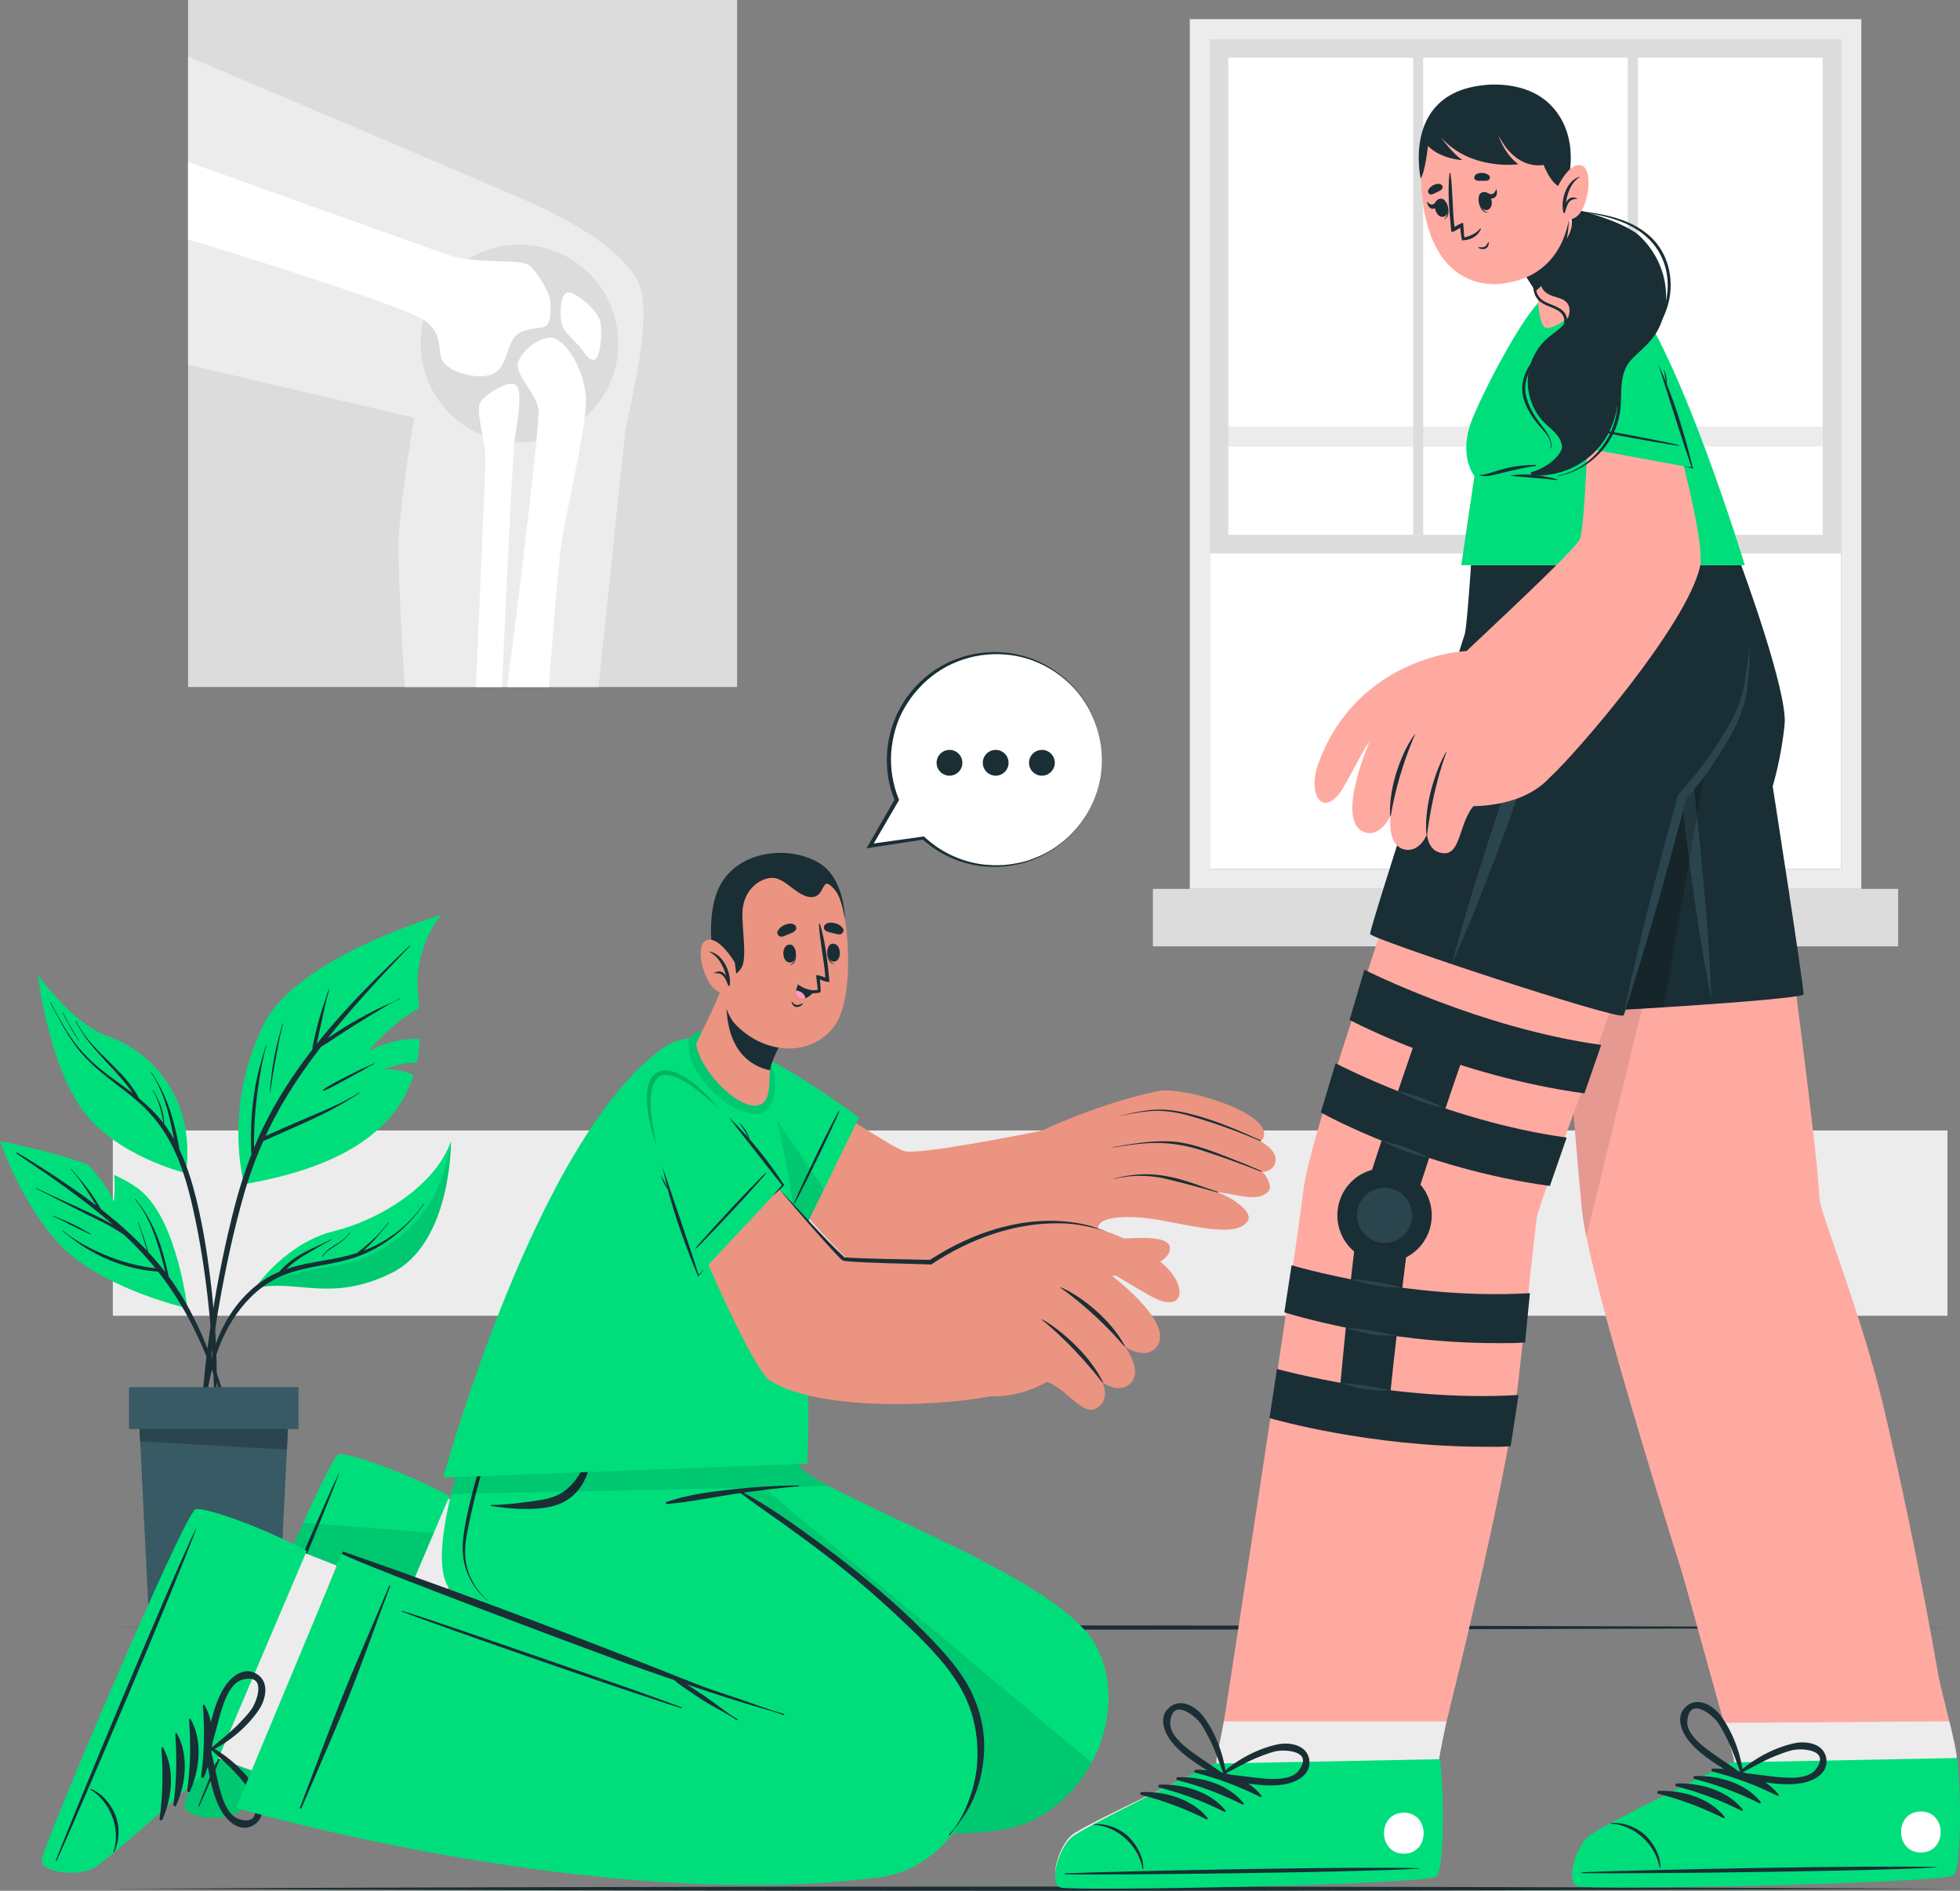 <?xml version="1.0" encoding="UTF-8"?> <svg xmlns="http://www.w3.org/2000/svg" id="Layer_2" data-name="Layer 2" viewBox="0 0 586.85 566.13"><rect x="0" y="0" width="586.85" height="566.13" fill="#808080" stroke="none"/><defs><style> .cls-1, .cls-2 { opacity: .1; } .cls-1, .cls-3 { fill: #1a2e35; } .cls-4 { fill: #00de7c; } .cls-5 { fill: #ff9abd; } .cls-6 { fill: #fff; } .cls-7 { fill: #eb9481; } .cls-8 { fill: #ececec; } .cls-9 { fill: #ffaaa1; } .cls-10 { fill: #ad6359; } .cls-11 { fill: #dcdcdc; } .cls-12 { fill: #375a64; } .cls-13 { fill: #2b454e; } .cls-14 { opacity: .2; } </style></defs><g id="Layer_1-2" data-name="Layer 1"><g><g><g><g><path class="cls-8" d="M356.24,5.74V266.15h201.06V5.74h-201.06Zm195.07,254.42h-189.07V11.73h189.07v248.42Z"></path><rect class="cls-6" x="362.24" y="11.73" width="189.07" height="248.42"></rect><rect class="cls-8" x="362.23" y="127.71" width="189.07" height="5.99" transform="translate(913.53 261.41) rotate(180)"></rect></g><rect class="cls-11" x="345.2" y="266.15" width="223.14" height="17.2" transform="translate(913.53 549.5) rotate(180)"></rect><g><path class="cls-11" d="M362.23,11.73h189.07V165.68h-189.07V11.73Zm183.52,5.55h-177.97V160.13h177.97V17.28Z"></path><rect class="cls-11" x="487.41" y="11.73" width="3" height="148.4"></rect><rect class="cls-11" x="423.12" y="11.73" width="3" height="148.4"></rect></g></g><rect class="cls-8" x="33.78" y="338.47" width="549.31" height="55.49"></rect><g><rect class="cls-11" x="56.31" width="164.39" height="205.7"></rect><g><path class="cls-8" d="M56.31,109.2V16.94s102.63,43.44,106.78,45.64c4.15,2.2,26.6,12.69,29.04,25.14,2.44,12.45-4.64,38.56-4.88,41s-8.05,76.98-8.05,76.98h-57.99s-2.52-37.66-1.71-46.95c1.33-15.39,4.53-33.68,4.53-33.68l-67.72-15.86Z"></path><circle class="cls-11" cx="155.53" cy="102.85" r="29.59"></circle><g><path class="cls-6" d="M56.31,48.47s71.39,25.66,78.71,28.1c7.32,2.44,20.34,.94,23.11,2.71,2.77,1.77,6.43,8.6,6.59,10.55,.16,1.95,.57,6.75-1.38,7.81-1.95,1.06-6.83,.24-9.36,3.42-2.52,3.17-2.2,8.95-6.43,10.9-4.23,1.95-12.45-.41-14.73-3.42-2.28-3.01,.49-7.81-5.45-12.45-5.94-4.64-71.06-24.44-71.06-24.44v-23.19Z"></path><path class="cls-6" d="M142.47,205.7s2.76-62.01,2.87-67.94c.11-5.93-3.22-14.88-1.44-17.43,1.78-2.54,9.01-7.14,10.85-4.72,1.84,2.42-.11,12.34-.69,16.22-.57,3.87-3.79,73.87-3.79,73.87h-7.81Z"></path><path class="cls-6" d="M151.87,205.7s8.66-67.21,9.4-81.98c.25-5-6.42-10.62-6.26-14.4s7.6-9.88,11.51-7.81c3.91,2.07,8.42,9.64,8.91,17.45,.49,7.81-6.1,35.15-7.32,43.57-1.22,8.42-3.78,43.17-3.78,43.17h-12.45Z"></path><path class="cls-6" d="M168.38,97.57c.73,2.14,4.31,4.96,5.86,7.08,1.55,2.12,2.28,3.34,3.82,3.01,1.55-.33,2.36-7.32,1.71-11.15-.65-3.82-8.14-9.68-10.09-8.87-1.95,.81-2.28,7.08-1.3,9.93Z"></path></g></g></g></g><path class="cls-3" d="M33.78,487.31c175.96-.84,373.35-.85,549.31,0-175.96,.85-373.35,.84-549.31,0h0Z"></path><path class="cls-3" d="M33.78,565.5c175.96-.84,373.35-.85,549.31,0-175.96,.85-373.35,.84-549.31,0h0Z"></path><g><g><g><path class="cls-4" d="M56.12,391.71s-23.36-5.3-36.16-17.09C7.15,362.82,0,341.69,0,341.69c0,0,13.75,2.52,26.2,6.88,2.09,2.24,6.07,6.84,7.93,11.21,0,0,.39-4.61,.06-8.01,3.33,1.54,6.23,3.23,8.32,5.05,10.62,9.29,13.61,34.9,13.61,34.9Z"></path><g><path class="cls-3" d="M14.59,351.96c-3.18-2.2-6.43-4.33-9.6-6.55-.19-.13-.01-.43,.19-.31,6.02,3.6,11.95,7.44,17.69,11.46,2,1.4,3.97,2.86,5.91,4.35-.14-.23-.27-.46-.41-.69-.7-1.17-1.44-2.32-2.18-3.47-1.49-2.31-3.11-4.59-4.96-6.62-.07-.08,.05-.19,.11-.11,1.82,2.1,3.63,4.17,5.29,6.4,.79,1.06,1.52,2.15,2.22,3.27,.36,.58,.71,1.17,1.05,1.76,.11,.2,.24,.4,.35,.6,3.02,2.37,5.96,4.84,8.77,7.46,1.73,1.61,3.4,3.29,5.02,5.01-.9-2.83-1.69-5.69-2.74-8.47-.04-.09,.12-.14,.15-.04,1.02,2.92,2.13,5.85,2.92,8.85,1.79,1.93,3.5,3.94,5.11,6.02-.03-.13-.05-.26-.08-.38-.26-1.1-.54-2.2-.84-3.29-.57-2.11-1.19-4.21-1.9-6.28-1.46-4.25-3.36-8.4-6.28-11.85-.07-.08,.05-.19,.12-.11,4.56,5.4,7.24,11.88,8.95,18.68,.25,1,.49,1.99,.71,2.99,.12,.53,.26,1.07,.35,1.61,.71,.95,1.4,1.92,2.06,2.91,4.06,6.04,7.22,12.63,9.88,19.38,3,7.6,5.34,15.46,7.49,23.34,.04,.15-.19,.21-.24,.06-4.57-13.67-9.23-27.53-17.06-39.75-1.65-2.58-3.44-5.06-5.33-7.46-3.84-.22-7.72-1.05-11.36-2.26-4.02-1.34-7.82-3.2-11.38-5.5-2.06-1.33-3.93-2.88-5.83-4.41-.09-.07,.01-.2,.1-.12,3.16,2.67,6.96,4.76,10.71,6.48,3.77,1.72,7.73,3.07,11.78,3.95,1.73,.38,3.47,.65,5.22,.89-2.16-2.66-4.46-5.21-6.89-7.63-.79-.79-1.6-1.54-2.41-2.3-2.68-1.96-5.66-3.51-8.64-4.95-3.83-1.85-7.59-3.81-11.38-5.74-2.14-1.09-4.26-2.2-6.42-3.25-.09-.04,0-.18,.08-.14,3.84,1.85,7.74,3.59,11.61,5.36,3.65,1.67,7.34,3.35,10.84,5.31,.15,.09,.29,.18,.44,.26-3.16-2.76-6.44-5.38-9.79-7.91-3.1-2.34-6.24-4.63-9.43-6.84Z"></path><path class="cls-3" d="M15.91,364c1.9,.83,3.83,1.57,5.71,2.45,1.93,.9,3.77,1.96,5.6,3.05,.08,.05,0,.16-.08,.12-1.86-.89-3.75-1.72-5.59-2.65-1.89-.95-3.76-1.97-5.69-2.82-.09-.04-.05-.19,.05-.15Z"></path></g></g><g><path class="cls-4" d="M132,273.99s-6.56,7.51-6.98,19.4c-.08,2.09,.25,5.01,.5,8.45-8.71,4.65-15.24,13.03-15.24,13.03,4.95-2.97,11.74-4.17,15.4-3.69-.12,2.26-.39,4.6-.89,6.98-1.62-.09-4.74,.12-9.91,1.96,0,0,5.07-.13,8.93,1.78-4.16,13.25-16.54,26.86-50.72,32.64,0,0-6.59-23.2,6.05-48.1,10.24-20.14,52.86-32.44,52.86-32.44Z"></path><g><path class="cls-3" d="M61.26,411.22c.59-5.66,1.34-11.3,2.21-16.93,1.75-11.25,4.02-22.44,6.89-33.46,1.36-5.2,2.98-10.29,4.93-15.25-.13-.9-.11-1.84-.13-2.74-.02-1.09-.03-2.19-.02-3.28,.02-2.19,.13-4.37,.31-6.56,.37-4.31,1.02-8.62,2.1-12.81,.62-2.43,1.35-4.83,2.07-7.24,.03-.1,.18-.05,.15,.05-1.21,4.17-1.9,8.5-2.52,12.79-.61,4.25-.99,8.54-1.15,12.83-.04,1.17-.06,2.35-.07,3.53,0,.5,.02,1,.04,1.51,1.68-4.07,3.58-8.05,5.76-11.92,3.45-6.12,7.4-11.94,11.7-17.5-.04-.63,.15-1.3,.28-1.91,.16-.76,.33-1.53,.5-2.29,.35-1.56,.74-3.11,1.17-4.66,.85-3.1,1.97-6.09,2.94-9.15,.03-.1,.18-.05,.15,.05-.9,3.03-1.5,6.16-2.2,9.24-.34,1.52-.68,3.05-1.01,4.58-.17,.76-.33,1.53-.49,2.29-.01,.05-.02,.11-.03,.17,1.38-1.74,2.79-3.46,4.23-5.15,6.53-7.65,13.68-14.71,20.88-21.72,.89-.86,1.79-1.7,2.69-2.55,.07-.07,.18,.04,.11,.12-6.88,7.18-13.66,14.44-20.08,22.05-1.53,1.81-3.03,3.64-4.5,5.49,.78-.53,1.56-1.04,2.33-1.54,1.99-1.3,4-2.57,6.08-3.73,2.07-1.16,4.16-2.3,6.3-3.35,2.19-1.09,4.53-1.97,6.65-3.2,.09-.05,.17,.1,.08,.14-2.18,.89-4.22,2.26-6.24,3.45-2.08,1.23-4.16,2.48-6.2,3.77-2.01,1.27-4.03,2.53-6.02,3.83-1.66,1.08-3.3,2.26-5.02,3.26-3.94,5.11-7.65,10.4-10.95,15.94-2.08,3.49-3.96,7.07-5.66,10.73,.41-.18,.82-.35,1.23-.53,1.04-.46,2.09-.93,3.13-1.39,2.01-.89,4.03-1.76,6.05-2.64,3.83-1.67,7.73-3.2,11.49-5.03,2.11-1.03,4.18-2.11,6.14-3.41,.09-.06,.16,.08,.08,.14-7.01,4.83-14.86,8.23-22.62,11.67l-3.36,1.49c-.92,.41-1.85,.87-2.8,1.22-2.29,5.12-4.22,10.4-5.78,15.84-3.11,10.86-5.48,21.95-7.44,33.06-1.96,11.16-3.28,22.4-4.31,33.69-.13,1.41-.25,2.82-.41,4.22-.06,.56-.9,.56-.89-.02,.06-5.73,.65-11.47,1.25-17.16Z"></path><path class="cls-3" d="M82.06,316.83c.63-3.48,1.55-6.87,2.49-10.27,.03-.1,.18-.05,.15,.05-.86,3.34-1.48,6.74-2.11,10.13-.64,3.45-1.21,6.92-1.69,10.4,0,.06-.1,.06-.1,0,.23-3.46,.64-6.89,1.26-10.31Z"></path><path class="cls-3" d="M96.79,326.25c2.32-1.64,4.92-2.88,7.43-4.18,1.25-.64,2.51-1.26,3.77-1.87,1.3-.63,2.65-1.16,3.94-1.8,.09-.05,.17,.09,.08,.14-1.25,.63-2.44,1.39-3.66,2.06-1.27,.69-2.52,1.39-3.8,2.07-2.5,1.34-4.96,2.83-7.58,3.92-.23,.09-.39-.19-.18-.33Z"></path></g></g><g><path class="cls-1" d="M55.69,351.25s-21.62-5.16-31.54-19.66c-9.48-13.85-12.54-37.45-12.78-39.53,.39,1.9,4.85,22.54,19.57,32.15,11.27,7.36,22.15,13.42,24.76,27.05Z"></path><path class="cls-3" d="M35.74,313.9c3.8,3.66,6.66,7.97,7.97,13.13,.01,.04-.05,.07-.07,.02-1.62-4.8-4.3-9.53-8.01-13.03-.07-.07,.03-.19,.11-.12Z"></path><g><path class="cls-4" d="M55.69,351.25s-21.62-5.16-31.54-19.66c-9.48-13.85-12.54-37.45-12.78-39.53-.02-.1-.02-.15-.02-.15,0,0,10.36,14.74,21.26,18.49,10.9,3.76,26.21,16.76,23.09,40.85Z"></path><path class="cls-3" d="M15.17,300.04c2,3.93,4.11,7.83,6.68,11.43,2.51,3.5,5.53,6.48,8.89,9.15,2.94,2.33,6.04,4.45,9.01,6.73-.02-.03-.04-.07-.07-.11-.56-.83-1.15-1.63-1.77-2.42-1.24-1.58-2.59-3.07-3.95-4.55-2.69-2.91-5.43-5.77-7.84-8.93-1.33-1.75-2.5-3.61-3.47-5.58-.04-.09,.11-.14,.15-.05,3.51,7.31,10.51,11.98,15.5,18.15,.71,.88,1.38,1.78,2,2.73,.43,.67,.96,1.41,1.24,2.2,2.72,2.23,5.23,4.66,7.37,7.45-.18-1.42-.49-2.83-.87-4.2-.54-1.94-1.24-3.76-2.29-5.47-.05-.09,.08-.18,.13-.09,1.01,1.71,1.93,3.54,2.52,5.44,.48,1.54,.7,3.08,.79,4.67,0,0,0,0,.01,.01,1.08,1.45,2.04,2.97,2.92,4.54-.09-.46-.18-.92-.27-1.38-.43-2.15-.9-4.3-1.46-6.43-1.13-4.31-2.66-8.48-5.2-12.18-.06-.08,.07-.17,.13-.09,2.5,3.65,4.4,7.71,5.76,11.91,.69,2.12,1.24,4.28,1.73,6.45,.24,1.06,.45,2.13,.65,3.2,.11,.55,.23,1.12,.31,1.69,2.21,4.67,3.76,9.68,4.99,14.65,2.2,8.96,3.58,18.17,4.61,27.33,1.08,9.62,1.65,19.34,1.49,29.02-.02,1.22-.09,2.43-.16,3.64-.02,.31-.49,.36-.5,.03-.21-4.8-.34-9.6-.62-14.39-.28-4.8-.7-9.58-1.21-14.36-1.01-9.38-2.46-18.74-4.5-27.95-1.75-7.9-4.03-15.86-8.34-22.78-2.16-3.47-4.75-6.54-7.8-9.27-3.03-2.72-6.34-5.1-9.54-7.62-3.18-2.51-6.23-5.23-8.75-8.41-2.72-3.43-4.86-7.28-6.87-11.16-.51-.98-1.03-1.95-1.55-2.93-.05-.09,.09-.18,.13-.09Z"></path><path class="cls-3" d="M18.91,303.21c1.39,2.93,3.05,5.71,4.82,8.42,.04,.06-.06,.13-.1,.07-1.88-2.66-3.45-5.51-4.87-8.44-.04-.09,.11-.14,.15-.05Z"></path></g></g><g><path class="cls-4" d="M135.02,341.69s.34,30.72-18.02,39.59c-18.37,8.88-28.21,1.48-40.69,4.45,0,0,.01,0,.02-.02,.48-.73,9.39-13.54,23.56-17.06,14.57-3.63,30.72-14.16,35.14-26.96Z"></path><path class="cls-2" d="M135.02,341.69s.34,30.72-18.02,39.59c-18.37,8.88-28.21,1.48-40.69,4.45,0,0,.01,0,.02-.02,.52-.25,9.63-4.81,20.88-6.16,11.58-1.39,33.71-8.94,37.82-37.86Z"></path><g><path class="cls-3" d="M75.09,386.27c2.19-1.97,4.64-3.67,7.31-4.95,.39-.19,.8-.34,1.2-.51,.19-.25,.4-.48,.62-.71,.55-.57,1.12-1.12,1.73-1.64,1.15-.99,2.38-1.89,3.69-2.67,3.04-1.79,6.38-3.04,9.49-4.7,.09-.05,.17,.09,.08,.14-1.54,.8-3.03,1.68-4.52,2.55-1.46,.85-2.94,1.66-4.36,2.57-1.27,.82-2.5,1.73-3.63,2.72-.32,.28-.63,.59-.94,.9,2.03-.69,4.11-1.22,6.21-1.65,3.36-.68,6.76-1.16,10.12-1.88,1.65-.35,3.28-.79,4.87-1.32,1.52-1.23,3.05-2.45,4.49-3.78,1.74-1.61,3.34-3.35,4.75-5.26,.06-.08,.2,0,.14,.08-2.27,2.93-4.7,5.87-7.53,8.31,.79-.3,1.58-.62,2.35-.97,6.24-2.84,11.79-7.34,15.65-13.02,.06-.08,.19,0,.14,.08-3.36,4.87-7.63,9.03-12.66,12.15-2.52,1.56-5.18,2.84-8,3.79-3.24,1.08-6.59,1.72-9.94,2.35-3.28,.61-6.57,1.24-9.73,2.32-2.93,1-5.69,2.44-8.16,4.29-4.73,3.54-8.38,8.39-11.01,13.65-3.48,6.97-5.14,14.77-6.06,22.46-.04,.33-.55,.33-.52-.01,.86-12.91,4.31-26.35,14.27-35.31Z"></path><path class="cls-3" d="M96.4,376.26c.92-1.47,2.29-2.57,3.78-3.42,1.73-1,3.29-2.08,4.49-3.72,.06-.08,.2,0,.14,.08-1.11,1.43-2.44,2.59-3.97,3.55-1.6,1.01-3.22,1.99-4.32,3.57-.05,.07-.16,0-.11-.07Z"></path></g></g></g><g><g><polygon class="cls-12" points="86.66 418.81 85.82 435.7 83.26 487.31 44.73 487.31 42.17 435.7 41.33 418.81 86.66 418.81"></polygon><polygon class="cls-13" points="86.66 418.81 85.9 434.05 41.96 431.55 41.33 418.81 86.66 418.81"></polygon></g><rect class="cls-12" x="38.63" y="415.33" width="50.73" height="12.54"></rect></g></g><g><g><g><path class="cls-9" d="M472.96,564.61c3.64,1.13,106.91-1.45,110.78-4.04,1.49-.96,1.99-16.03,2.07-34.26,0-.19,0-.38,0-.57,.03-3.76-14.19-57.5-14.19-57.5l-68.54,.51,16.08,57.91,.05,1.13s-39.09,18.67-43.04,21.97c-3.92,3.29-6.85,13.75-3.21,14.86Z"></path><path class="cls-8" d="M585.81,525.73v.58c-.08,18.22-.58,33.3-2.07,34.26-3.87,2.59-107.13,5.17-110.77,4.05-3.65-1.11-.71-11.57,3.21-14.86,3.95-3.31,43.04-21.98,43.04-21.98l-.05-1.12-3-10.8,67.49-.47c1.3,5.45,2.15,9.41,2.15,10.34Z"></path><g><path class="cls-4" d="M472.36,564.8c3.69,1.16,108.66-.77,112.62-3.37,1.51-.98,2.78-17.19,1.02-35.06l-67.67,1.32s-38.55,18.7-42.59,22.02c-4.01,3.32-7.06,13.93-3.37,15.09Z"></path><g><g><path class="cls-3" d="M473.79,560.57c17.59-.75,88.6-2.14,106.04-1.55,.14,0,.14,.1,0,.11-17.42,1.13-88.44,1.94-106.04,1.73-.37,0-.38-.27,0-.29Z"></path><path class="cls-3" d="M482.42,545.81c4.17-.25,8.28,1.66,10.61,4.1,2.23,2.35,4.16,5.67,4.1,9.32,0,.1-.19,.11-.21,0-1.13-6.87-7.51-12.8-14.49-13.21-.14,0-.15-.21,0-.22Z"></path><path class="cls-3" d="M512.84,529.55c7.04-.23,15.25,2.11,19.73,7.79,.17,.22-.14,.46-.35,.36-6.43-3.17-12.52-5.5-19.49-7.28-.49-.13-.4-.85,.11-.87Z"></path><path class="cls-3" d="M507.44,531.77c7.04-.23,15.25,2.11,19.73,7.79,.17,.22-.14,.46-.35,.36-6.43-3.17-12.52-5.5-19.49-7.28-.49-.13-.4-.85,.11-.87Z"></path><path class="cls-3" d="M502.04,533.99c7.04-.23,15.25,2.11,19.73,7.79,.17,.22-.14,.46-.35,.36-6.43-3.17-12.52-5.5-19.49-7.28-.49-.13-.4-.85,.11-.87Z"></path><path class="cls-3" d="M496.64,536.21c7.04-.23,15.25,2.11,19.73,7.79,.17,.22-.14,.46-.35,.36-6.43-3.17-12.52-5.5-19.49-7.28-.49-.13-.4-.85,.11-.87Z"></path><path class="cls-6" d="M575.04,542.39c7.9-.12,8.11,12.16,.19,12.28-7.9,.12-8.11-12.16-.19-12.28Z"></path></g><path class="cls-3" d="M505.63,521.21c3.89,4.83,9.74,7.81,14.82,11.19,.53,.35,1.11-.08,1.26-.59,.12,0,.23-.06,.22-.21-.5-6.06-3.08-12.99-6.73-17.89-2.25-3.03-6.8-5.84-10.31-2.81-3.32,2.86-1.52,7.49,.75,10.31Zm-.43-5.83c.56-7.68,7.58-1.92,9.15,.38,1.01,1.48,1.86,3.1,2.66,4.7,1.67,3.35,2.84,6.88,4.16,10.36-2.39-1.81-4.92-3.4-7.38-5.12-2.93-2.05-8.91-6.09-8.6-10.33Z"></path><path class="cls-3" d="M546.85,526.65c-.64-4.59-5.9-5.49-9.6-4.7-5.98,1.27-12.49,4.76-16.88,8.97-.11,.1-.06,.22,.03,.3-.23,.47-.08,1.19,.55,1.27,6.04,.82,12.4,2.45,18.51,1.4,3.57-.62,7.98-2.9,7.38-7.24Zm-16.48,5.22c-2.98-.33-5.93-.81-8.92-1.03,3.3-1.74,6.5-3.62,9.97-5.02,1.66-.67,3.37-1.33,5.1-1.77,2.7-.68,11.78-.36,7.12,5.76-2.57,3.38-9.72,2.46-13.28,2.06Z"></path></g></g></g><g><path class="cls-9" d="M516.01,509.51l65.6-.69s-6.91-42.32-17.69-87.78c-6.43-27.13-19.01-58.37-19.14-62.04-.55-14.59-8.91-74.79-14.79-123.53,0,0,3.13-14.15,2.97-18.86-.34-10.15-8.82-41.4-12.68-47.4h-79.5s11.54,64.25,22.83,70.47c0,0,8.07,103.11,10,122.23,2.7,26.67,42.4,147.59,42.4,147.59Z"></path><path class="cls-2" d="M522.63,174.33l-47.65,196.05c-.69-3.42-1.15-6.28-1.37-8.46-1.93-19.12-10-122.22-10-122.22-11.29-6.23-22.83-70.48-22.83-70.48h79.5c.66,1.04,1.47,2.83,2.35,5.12Z"></path></g><g><path class="cls-3" d="M440.78,169.21s5.67,49.74,20.72,70.29c0,0,3.22,62.57,3.91,63.48,.68,.91,74.36-3.63,74.59-5.24,.23-1.61-9.23-62.32-9.23-62.32,0,0,2.66-8.74,3.57-18.63,.91-9.88-13.01-47.58-13.01-47.58h-80.55Z"></path><g><path class="cls-13" d="M497.31,169.21c4.58,13.76,8.98,27.42,11.95,41.66,.48,8.03-1.27,19.66-1.99,25.71,2.27,20.6,4.42,42.04,5.13,62.71-1.05-5.15-1.92-10.33-2.8-15.5-2.47-14.93-4.63-31.62-6.42-46.74,.77-7.25,1.84-14.52,2.43-21.78,.56-4.13-.74-8.23-1.43-12.27-2.06-9.88-5.07-23.97-6.87-33.79h0Z"></path><path class="cls-14" d="M520.72,171.61s-15.37,88.49-22.59,130c-16.83,1.06-32.42,1.78-32.72,1.37-.69-.92-3.92-63.48-3.92-63.48-15.05-20.57-20.72-70.3-20.72-70.3h79.69l.25,2.4Z"></path></g></g></g><g><g><path class="cls-9" d="M517.24,169.27c3.5,19.06,.84,38.95-1.19,43.43-4.98,11.01-14.63,24.79-14.63,24.79-11.97,52.5-39.7,118.73-41.31,127.19-.22,1.12-2.29,20.97-5.55,49.35-3.5,30.41-21.45,101.37-21.45,101.37h-66.64s20.54-132.38,23.76-158.99c2.59-21.37,42.14-128.98,49.92-165.91,.47-2.22,.29-21.22,.29-21.22h76.8Z"></path><g><path class="cls-3" d="M440.44,169.27h79.84s6.06,29.59,1.05,42.29c-5.02,12.7-17.39,26.23-17.7,27.07-.3,.84-16.05,63.83-17.56,65.4-1.51,1.57-75.53-22.86-75.84-24.38-.3-1.52,27.73-87.48,28.37-89.92,.64-2.43,1.84-20.46,1.84-20.46Z"></path><path class="cls-13" d="M486.07,304.03c4.63-22.21,10.36-44.18,16.37-66.05,5.69-6.26,10.89-13.17,15.04-20.57,2.08-3.66,3.88-7.37,4.59-11.58,.83-4.14,1.34-8.37,1.86-12.6-.03,4.26-.28,8.51-.78,12.77-.97,8.58-5.96,16.26-10.6,23.35-2.47,3.52-5.05,6.93-7.94,10.18l.31-.55c-5.73,21.84-11.75,43.61-18.84,65.05h0Z"></path><path class="cls-13" d="M468.65,170.57c.28,7.34,.88,14.71,.38,22.05-.73,3.01-1.64,5.99-2.52,8.94-9.09,29.49-19.47,59.02-31.84,87.3,2.59-10.03,5.56-19.93,8.67-29.77,6.88-21.89,14.89-44.28,22.9-65.76l.56-1.62c.08-.58,.14-1.22,.2-1.86,.55-6.39,1.02-12.91,1.67-19.29h0Z"></path></g><g><path class="cls-3" d="M408.53,290.36c.34,.18,34.76,17.53,70.9,22.5l-5.03,14.52c-38.73-5.32-68.84-21.25-70.33-22.01l4.46-15.01"></path><path class="cls-3" d="M464.06,355.1c-38.73-5.32-67.11-21.26-68.6-22.02l4.44-14.72c.34,.18,33.05,17.29,69.19,22.25l-5.04,14.49Z"></path><path class="cls-3" d="M448.09,402.15c-34.59,0-62.09-8.81-63.54-9.21l2.17-14.12s35.02,10.6,71.36,8.36l-1.45,14.78c-3.97,.25-4.63,.19-8.54,.19Z"></path><path class="cls-3" d="M444.57,433.18c-34.59,0-63.02-8.18-64.47-8.58l2.25-14.72c.53,.15,35.97,10.03,72.31,7.79l-2.35,15.36c-3.97,.25-3.81,.15-7.73,.15Z"></path><g><path class="cls-3" d="M415.39,426.31l-15.03-1.35c5.77-64.1,7.55-65.53,7.79-66.39,.46-1.62,10.71-33.56,17.6-52.45l14.18,5.17c-6.83,18.73-15.68,46.87-17.17,51.14-.64,5.08-5.35,41.39-7.37,63.88Z"></path><g><circle class="cls-3" cx="414.56" cy="363.89" r="14.14" transform="translate(-135.89 399.72) rotate(-45)"></circle><path class="cls-13" d="M422.81,363.89c0,4.56-3.69,8.25-8.25,8.25s-8.25-3.69-8.25-8.25,3.69-8.25,8.25-8.25,8.25,3.69,8.25,8.25Z"></path></g></g><g><path class="cls-13" d="M413.65,341.52c5,1.07,9.72,2.78,14.24,5.18-4.96-1.05-9.76-2.8-14.24-5.18h0Z"></path><path class="cls-13" d="M418.47,326.66c4.85,1.03,9.44,2.7,13.81,5.06-4.83-1.01-9.47-2.72-13.81-5.06h0Z"></path><path class="cls-13" d="M404.48,383.03c5.24,.23,10.33,1.16,15.39,2.53-5.25,.04-10.41-.91-15.39-2.53h0Z"></path><path class="cls-13" d="M402.95,397.51c5.17,.4,10.17,1.19,15.21,2.41-5.17,.2-10.35-.63-15.21-2.41h0Z"></path><path class="cls-13" d="M401.36,414.03c5.1,.39,10.01,1.17,15.01,2.24-5.09,.34-10.22-.47-15.01-2.24h0Z"></path></g></g></g><g><path class="cls-9" d="M317.58,564.23c3.62,1.17,106.92-.17,110.82-2.72,1.5-.94,2.18-16.01,2.48-34.23,0-.19,0-.38,0-.57,.07-3.75,14.8-65.99,14.8-65.99l-68.55-.07-12.91,66.18,.04,1.13s-39.31,18.2-43.3,21.45c-3.96,3.24-7.01,13.66-3.39,14.82Z"></path><path class="cls-8" d="M433.1,515.39s-2.2,10.41-2.22,11.32v.58c-.3,18.22-.99,33.28-2.48,34.23-3.9,2.55-107.19,3.9-110.82,2.72-3.62-1.15-.56-11.57,3.39-14.82,3.99-3.25,43.31-21.46,43.31-21.46l-.04-1.12,2.23-11.44h66.64Z"></path><path class="cls-4" d="M348.62,535.03c.27-.08,.41-.16,.43-.24,0,0-.16,.08-.43,.24Z"></path><g><path class="cls-4" d="M317.55,565.15c3.69,1.16,108.66-.77,112.62-3.37,1.51-.98,2.78-17.19,1.02-35.06l-67.67,1.32s-38.55,18.7-42.59,22.02c-4.01,3.32-7.06,13.93-3.37,15.09Z"></path><g><g><path class="cls-3" d="M318.98,560.92c17.59-.75,88.6-2.14,106.04-1.55,.14,0,.14,.1,0,.11-17.42,1.13-88.44,1.94-106.04,1.73-.37,0-.38-.27,0-.29Z"></path><path class="cls-3" d="M327.61,546.16c4.17-.25,8.28,1.66,10.61,4.1,2.23,2.35,4.16,5.67,4.1,9.32,0,.1-.2,.11-.21,0-1.13-6.87-7.51-12.8-14.49-13.21-.14,0-.15-.21,0-.22Z"></path><path class="cls-3" d="M358.03,529.91c7.04-.23,15.25,2.11,19.73,7.79,.17,.22-.14,.46-.35,.36-6.43-3.17-12.52-5.5-19.49-7.28-.49-.13-.4-.85,.11-.87Z"></path><path class="cls-3" d="M352.63,532.13c7.04-.23,15.25,2.11,19.73,7.79,.17,.22-.14,.46-.35,.36-6.43-3.17-12.52-5.5-19.49-7.28-.49-.13-.4-.85,.11-.87Z"></path><path class="cls-3" d="M347.23,534.34c7.04-.23,15.25,2.11,19.73,7.79,.17,.22-.14,.46-.35,.36-6.43-3.17-12.52-5.5-19.49-7.28-.49-.13-.4-.85,.11-.87Z"></path><path class="cls-3" d="M341.83,536.56c7.04-.23,15.25,2.11,19.73,7.79,.17,.22-.14,.46-.35,.36-6.43-3.17-12.52-5.5-19.49-7.28-.49-.13-.4-.85,.11-.87Z"></path><path class="cls-6" d="M420.23,542.74c7.9-.12,8.11,12.16,.19,12.28-7.9,.12-8.11-12.16-.19-12.28Z"></path></g><path class="cls-3" d="M350.82,521.56c3.89,4.83,9.74,7.81,14.82,11.19,.53,.35,1.11-.08,1.26-.59,.12,0,.23-.06,.22-.21-.5-6.06-3.08-12.99-6.73-17.89-2.25-3.03-6.8-5.84-10.31-2.81-3.32,2.86-1.52,7.49,.75,10.31Zm-.43-5.83c.56-7.68,7.58-1.92,9.15,.38,1.01,1.48,1.86,3.1,2.66,4.7,1.67,3.35,2.84,6.88,4.16,10.36-2.39-1.81-4.92-3.4-7.38-5.12-2.93-2.05-8.91-6.09-8.6-10.33Z"></path><path class="cls-3" d="M392.04,527.01c-.64-4.59-5.9-5.49-9.6-4.7-5.98,1.27-12.49,4.76-16.88,8.97-.11,.1-.06,.22,.03,.3-.23,.47-.08,1.19,.55,1.27,6.04,.82,12.4,2.45,18.51,1.4,3.57-.62,7.98-2.9,7.38-7.24Zm-16.48,5.22c-2.98-.33-5.93-.81-8.92-1.03,3.3-1.74,6.5-3.62,9.97-5.02,1.66-.67,3.37-1.33,5.1-1.77,2.7-.68,11.78-.36,7.12,5.76-2.57,3.38-9.72,2.46-13.28,2.06Z"></path></g></g></g></g></g><g><g><path class="cls-4" d="M522.42,169.21h-84.89l3.93-26.69s-5.03-6.07-.64-17.05c3.15-7.86,12.03-25.12,18.29-33.08,15.18-19.3,26.25-8.31,30.16-3.06,14.93,20.06,33.15,79.87,33.15,79.87Z"></path><g><path class="cls-3" d="M459.82,139.18c-2.8,.07-5.64,.27-8.45,.92-1.4,.32-2.78,.74-4.17,1.19-.69,.23-1.38,.42-2.08,.61-.71,.19-1.47,.36-2.19,.31-.06,0-.08,.13-.02,.14,.69,.11,1.34,.22,2.04,.2,.67-.02,1.34-.14,2.01-.28,1.42-.31,2.83-.71,4.25-1.04,2.86-.67,5.72-1.33,8.59-1.71,.13-.02,.14-.33,0-.33Z"></path><path class="cls-3" d="M466.2,143.5c-2.22-.61-4.51-1.07-6.79-1.31-1.15-.12-2.3-.15-3.46-.13-.55,0-1.11,.03-1.66,.06-.61,.03-1.23,.19-1.84,.21-.06,0-.08,.14-.02,.14,.57,0,1.14,.14,1.71,.19,.57,.05,1.15,.09,1.72,.14,1.15,.1,2.29,.22,3.44,.3,2.3,.17,4.58,.37,6.87,.65,.12,.02,.15-.24,.03-.27Z"></path></g></g><g><path class="cls-9" d="M492.69,101.09c4.25,10.73,18.39,59.42,16.31,68.58-3.95,17.41-36.24,54.92-44.56,62.74-3.63,3.41-31.89-30.71-28.28-34.62,2.44-2.64,35.39-32.8,36.92-36.47,1.53-3.68,2.9-41.08,2.8-56.05-.13-18.22,8.82-24.37,16.82-4.18Z"></path><g><path class="cls-9" d="M455.72,194.17s-8.81,.23-17.08,.79c-9.96,.67-34.15,7.09-43.83,33.41-3.71,10.09,1.75,17.09,7.46,7.3,4.02-6.9,6.22-12.03,8.16-13.91,0,0,1.76,12.1,8.06,15.33,2.82,1.44,10.6,5.2,17.08,7.26,0,0,.83-1.29,1.65-3.07,0,0,18.32,1.85,27.41-9.2l-8.91-37.91Z"></path><g><path class="cls-9" d="M429.14,196.68c-3.87,3.52-11.94,11.12-16.38,19.63-4.93,9.46-11.89,29-4.87,32.57,5.15,2.62,8.46-4.61,8.46-4.61,0,0-1.17,8.69,3.99,10.03,4.71,1.23,6.93-4.52,6.93-4.52,0,0,.19,5.39,4.96,5.7,5.73,.37,4.38-10.99,10.51-15.62,1.38-1.04-13.6-43.19-13.6-43.19Z"></path><path class="cls-3" d="M423.62,219.86c-3.1,3.91-7.85,14.59-7.4,24.23,.01,.22,.18,.33,.21,.13,1.76-10.72,5.46-20.33,7.27-24.31,.02-.05-.05-.09-.09-.05Z"></path><path class="cls-3" d="M433.02,225.12c-2.32,3.65-6.73,14.87-5.94,24.63,.02,.22,.2,.32,.22,.11,1.38-11.28,4.24-20.62,5.81-24.7,.02-.06-.06-.09-.09-.04Z"></path></g></g><g><path class="cls-4" d="M471.83,133.66l34.87,6.4s-10.95-37.24-17.44-47.23c-7.3-11.25-12.07-5.05-14.82,7.39-2.76,12.44-2.61,33.43-2.61,33.43Z"></path><path class="cls-3" d="M473.79,127.9c1.24,.04,12.12,1.95,14.48,2.42,2.36,.47,12.01,2.28,14.4,2.96,.11,.03,.09,.18-.03,.17-2.47-.22-12.21-2.02-14.62-2.44-2.41-.42-13.14-2.55-14.28-2.95-.1-.03-.04-.16,.04-.16Z"></path><g><path class="cls-3" d="M476.09,134.44c-1.51-.14-3.02-.34-4.52-.54v-.24c-.47-8.33-.16-16.7,1.22-24.93-.02,3.6-.21,8.82-.29,12.47,0,0-.38,12.45-.38,12.45l-.23-.27c1.4,.33,2.81,.67,4.2,1.06h0Z"></path><path class="cls-3" d="M472.12,118.19c-1.06-1.94-1.28-4.34-.74-6.48-.06,2.2,.13,4.36,.74,6.48h0Z"></path></g><g><path class="cls-3" d="M504.14,139.59c.87,.09,1.73,.2,2.59,.32l-.18,.2c-3.11-8.95-7.13-21.94-10.06-31.08,4.6,9.9,7.74,20.42,10.36,31,0,0,.06,.25,.06,.25-.93-.22-1.85-.44-2.77-.68h0Z"></path><path class="cls-3" d="M498.2,110.52c.68,1.68,.99,3.53,.84,5.34-.32-1.79-.61-3.54-.84-5.34h0Z"></path></g></g></g><g><g><path class="cls-9" d="M478,83.2c.21,1.69-8.29,14.73-14.87,15.02-2.46,.11-2.8-10.14-2.8-10.14l-.55-.86-7.76-12,11.72-15.53,1.74-2.13s1.91,3.42,4.24,7.71c.11,.2,.22,.4,.33,.61,.14,.24,.27,.46,.39,.69,.36,.64,.72,1.29,1.06,1.94,.27,.5,.53,.98,.79,1.51,.27,.53,.53,1.05,.8,1.57,2.59,5.26,4.81,10.89,4.91,11.6Z"></path><path class="cls-3" d="M469.71,65.27c.1,11.79-6.65,19.11-9.94,21.95l-7.76-12,11.72-15.53,1.74-2.13s1.91,3.42,4.24,7.71Z"></path></g><g><g><path class="cls-3" d="M469.62,62.28c.45,.6,.79,1.28,.98,2.01,.85,3.32-.81,6.59-2.78,9.13-2.13,2.71-5.03,5.13-6.17,8.47-.45,1.31-.6,2.76-.06,4.05,.61,1.46,1.98,2.24,3.41,2.73,1.5,.52,3.4,.81,4.36,2.23,.8,1.17,.68,2.75,.21,4.02-1.23,3.31-4.96,4.87-7.28,7.31-2.48,2.61-4.11,5.94-4.67,9.5-.53,3.32,0,6.77,1.37,9.83,.67,1.49,1.56,2.92,2.62,4.15,1.2,1.38,2.68,2.48,3.94,3.81,1.17,1.24,2.24,2.86,2.09,4.63-.11,1.37-3.12,5.46-9.09,7.22-.43,.13-.17,.89,.31,.92,.92,.07,1.84,.08,2.75,.04,7.63-.35,14.79-4.4,18.94-10.83,2.22-3.44,3.5-7.37,3.85-11.43,.19-2.25,.19-4.55,.75-6.75,.51-1.96,1.55-3.66,2.88-5.16,2.55-2.86,5.75-5.07,7.79-8.37,1.82-2.95,2.79-6.36,2.99-9.81,.4-7.22-2.55-14.19-7.73-19.18-5.11-4.91-21.71-8.85-21.47-8.52Z"></path><path class="cls-3" d="M469.75,62.47c.74,1.28,1.36,2.66,1.46,4.16,.09,1.35-.24,2.69-.8,3.91-1.27,2.74-3.53,4.71-5.7,6.73-2.04,1.89-4.1,4.01-4.7,6.82-.25,1.19-.26,2.5,.17,3.65,.49,1.31,1.52,2.19,2.76,2.78,2.26,1.07,5.44,1.7,6.17,4.5,.71,2.7-1.65,5.13-3.34,6.9-4.12,4.32-10.11,9.3-8.95,16.03,.59,3.4,2.61,6.67,4.71,9.35,1.52,1.93,3.45,4.36,2.86,6.98-.02,.1-.17,.04-.15-.05,.58-2.78-1.79-4.88-3.42-6.79-1.91-2.24-3.59-4.86-4.51-7.67-.95-2.9-.63-5.86,.67-8.6,1.32-2.78,3.38-5.06,5.54-7.22,1.11-1.11,2.24-2.19,3.31-3.33,.97-1.03,1.94-2.15,2.38-3.52,.47-1.46-.03-2.83-1.22-3.76-1.16-.91-2.59-1.31-3.92-1.9-1.19-.53-2.31-1.22-3.04-2.32-.58-.89-.88-1.93-.95-2.98-.16-2.42,.81-4.73,2.3-6.59,2.11-2.64,5.04-4.49,7.11-7.16,1.06-1.37,1.94-2.96,2.13-4.7,.21-1.83-.5-3.41-1.21-5.05-.1-.22,.21-.37,.33-.16Z"></path><path class="cls-3" d="M494.24,70.95c5.31,4.92,7.05,12.68,5.37,19.58-.94,3.87-2.9,7.38-5.49,10.38-2.42,2.8-5.27,5.34-7.04,8.63-1.97,3.64-1.58,7.72-1.8,11.7-.18,3.23-1.04,6.36-2.55,9.22-2.9,5.49-8.03,9.77-13.98,11.57-.76,.23-1.52,.42-2.3,.57-.1,.02-.13-.13-.03-.15,6.12-1.26,11.42-5.41,14.62-10.72,1.57-2.61,2.64-5.52,3.05-8.55,.5-3.74-.11-7.58,.89-11.26,.94-3.45,3.37-6.19,5.76-8.74,2.61-2.78,5.17-5.54,6.74-9.07,2.91-6.55,2.48-14.46-1.85-20.3-4.83-6.52-12.95-8.85-20.6-10.07-1.02-.16-2.05-.32-3.07-.47-.12-.02-.11-.2,.01-.18,7.84,.86,16.29,2.29,22.29,7.86Z"></path></g><path class="cls-4" d="M471.38,58.35c1.18,.33,2.42,1.64,2.39,2.47-.03,.82-4.19,5.68-5.78,5.71-1.59,.03-2.08-2.86-2.08-2.86l5.46-5.32Z"></path></g><g><path class="cls-9" d="M425.9,59.6c2.88,24.91,18.13,25.99,23.5,25.37,4.88-.57,21.4-3.13,21.11-28.2-.29-25.07-12.79-31.61-24-30.89-11.22,.71-23.48,8.82-20.6,33.73Z"></path><g><path class="cls-3" d="M428.84,58.19c.56-.2,1.04-.48,1.57-.73,.6-.29,1.11-.45,1.46-1.05,.19-.32,.05-.85-.25-1.06-.68-.5-1.5-.33-2.24-.01-.8,.34-1.33,.81-1.73,1.58-.39,.74,.45,1.54,1.19,1.27Z"></path><path class="cls-3" d="M445.22,54.1c-.59,.07-1.14,.03-1.73,.03-.66,0-1.19,.08-1.77-.3-.31-.2-.41-.74-.24-1.06,.4-.75,1.21-.96,2.01-.99,.87-.04,1.55,.15,2.25,.66,.68,.5,.27,1.58-.51,1.67Z"></path><g><g><path class="cls-3" d="M442.71,59.63c0-.07,.15,.05,.16,.12,.29,1.68,.91,3.56,2.54,3.8,.05,0,.06,.09,0,.1-1.9,.12-2.7-2.38-2.7-4.02Z"></path><path class="cls-3" d="M443.84,57.57c2.65-.76,3.97,4.59,1.52,5.29-2.41,.69-3.74-4.66-1.52-5.29Z"></path></g><path class="cls-3" d="M444.96,57.6c.54,.19,1.13,.61,1.71,.52,.67-.1,1.02-.78,1.31-1.42,.03-.07,.09-.03,.11,.04,.27,1.02,.14,2.17-.93,2.6-.97,.39-1.91-.34-2.42-1.31-.09-.18,0-.5,.22-.43Z"></path></g><g><g><path class="cls-3" d="M433.11,60.84c-.03-.06-.11,.11-.09,.18,.48,1.64,.74,3.6-.61,4.53-.04,.03-.02,.11,.04,.09,1.76-.72,1.38-3.32,.66-4.8Z"></path><path class="cls-3" d="M431.19,59.49c-2.71,.48-1.55,5.87,.96,5.42,2.47-.44,1.32-5.83-.96-5.42Z"></path></g><path class="cls-3" d="M430.15,60.09c-.36,.38-.67,.99-1.18,1.13-.58,.17-1.14-.32-1.64-.8-.05-.05-.08,0-.07,.08,.19,1.04,.76,2.04,1.8,2.02,.94-.01,1.41-1.04,1.44-2.12,0-.2-.2-.46-.35-.31Z"></path></g><path class="cls-3" d="M445.57,72.53c-.28,.5-.51,1.14-1.09,1.37-.56,.22-1.3,.16-1.88,.11-.06,0-.09,.07-.05,.1,.61,.5,1.62,.63,2.34,.27,.7-.35,.88-1.1,.86-1.83,0-.1-.14-.1-.18-.03Z"></path><path class="cls-3" d="M437.21,68.16s.24,2.56,.52,3.73c.03,.11,.32,.09,.72,.02,.02,0,.03,0,.05,0,2.14-.16,4.06-1.37,4.92-3.35,.05-.13-.12-.22-.21-.12-1.28,1.5-2.91,2.19-4.74,2.65-.16-.3-.27-4.4-.46-4.37-.65,.1-1.81,.83-2.52,1.23-.66-5.32-.46-10.71-1.19-16-.03-.19-.31-.18-.32,0-.61,5.63,.01,11.77,.55,17.29,.06,.69,2.26-.76,2.69-1.07Z"></path></g><path class="cls-3" d="M468.98,56.06c-3.84,1.29-6.81-6.7-6.81-6.7,0,0-7.96,2.03-13.47-8.76,0,0,1.52,5.29,5.91,8.58,0,0-14.41,2.05-23.29-8.21,0,0,3.87,5.39,6.61,6.96,0,0-6.3-.16-10.38-4.22,0,0-.75,7.4-2.17,9.75,0,0-5.61-24.71,17.81-27.83,0,0,14.49-2.65,22.45,7.34,7.96,9.99,3.34,23.08,3.34,23.08Z"></path><g><path class="cls-9" d="M465.81,57.09s3.79-8.76,7.66-7.56c3.87,1.2,2.11,13.14-1.66,15.5-3.77,2.36-6.02-1.09-6.02-1.09l.02-6.84Z"></path><path class="cls-3" d="M472.89,52.94c.06-.02,.1,.07,.04,.1-2.63,1.75-3.59,4.71-4.08,7.68,.63-1.23,1.68-2.05,3.3-1.33,.09,.04,.04,.17-.05,.17-1.22-.01-2.03,.37-2.63,1.47-.43,.78-.64,1.7-.88,2.55-.08,.28-.57,.24-.53-.07,0-.02,0-.05,0-.07-.82-3.64,.97-9.33,4.82-10.5Z"></path></g></g></g></g><g><g><g><g><path class="cls-10" d="M56.4,539.61c-.29,3.78,10.52,4.86,15.02,2.42,1.43-.78,5.48-4.2,10.4-8.54,10.83-9.58,25.8-23.59,25.8-23.59l63.67,22.97,24.47-59.07s-26.22-11.09-51.15-21.03c-3.83-1.52-7.61-3-11.29-4.43-.23-.09-.45-.18-.68-.27-16.73-6.44-30.59-11.31-32.01-10.3-3.83,2.66-43.94,98.05-44.23,101.86Z"></path><path class="cls-8" d="M143.58,452.34l-24.78,61.58-11.17-4.03s-14.97,14.02-25.8,23.59c-4.93,4.36-8.98,7.76-10.41,8.56-4.5,2.44-15.31,1.35-15.01-2.43,.28-3.8,40.39-99.19,44.22-101.85,1.43-1.01,15.29,3.86,32.02,10.3,.23,.09,.45,.17,.68,.26,3.35,1.31,6.77,2.64,10.25,4.01Z"></path><g><path class="cls-4" d="M55.22,540.38c.31-3.92,42-102.1,45.95-104.84,1.49-1.05,17.26,3.91,33.43,12.36l-26.95,63.27s-32.27,29.23-36.93,31.77c-4.65,2.52-15.81,1.37-15.5-2.55Z"></path><path class="cls-2" d="M129.89,458.98l-22.23,52.18s-32.27,29.23-36.94,31.77c-4.65,2.52-15.81,1.37-15.5-2.55,.22-2.83,21.98-54.74,35.58-84.45l39.08,3.05Z"></path><g><g><path class="cls-3" d="M59.74,540.64c7.39-16.29,35.67-82.68,41.74-99.34,.05-.14-.04-.17-.1-.04-7.68,15.98-35.42,82.6-41.91,99.27-.14,.35,.11,.46,.27,.11Z"></path><path class="cls-3" d="M76.93,538.12c1.82-3.84,1.58-8.44,.16-11.55-1.37-2.99-3.76-6.08-7.23-7.41-.1-.04-.18,.14-.08,.2,6.04,3.67,9.21,11.94,6.94,18.68-.05,.14,.14,.22,.21,.09Z"></path><path class="cls-3" d="M103.81,515.63c2.89-6.55,3.81-15.17,.16-21.56-.14-.25-.49-.04-.47,.2,.54,7.26,.43,13.89-.54,21.13-.07,.51,.65,.7,.86,.23Z"></path><path class="cls-3" d="M99.66,519.88c2.89-6.55,3.81-15.17,.16-21.56-.14-.25-.49-.04-.47,.2,.54,7.26,.43,13.89-.54,21.13-.07,.51,.65,.7,.86,.23Z"></path><path class="cls-3" d="M95.52,524.12c2.89-6.55,3.81-15.17,.16-21.56-.14-.25-.49-.04-.47,.2,.54,7.26,.43,13.89-.54,21.13-.07,.51,.65,.7,.86,.23Z"></path><path class="cls-3" d="M91.38,528.36c2.89-6.55,3.81-15.17,.16-21.56-.14-.25-.49-.04-.47,.2,.54,7.26,.43,13.89-.54,21.13-.07,.51,.65,.7,.86,.23Z"></path></g><path class="cls-3" d="M118.36,530.22c4.18-2.16,3.26-7.51,1.26-10.78-3.24-5.3-8.78-10.36-14.3-13.14-.14-.07-.24,.01-.28,.13-.53-.06-1.16,.33-1.03,.96,1.25,6.07,1.84,12.71,4.92,18.21,1.8,3.21,5.48,6.67,9.43,4.63Zm-10.57-14.03c-.69-2.97-1.23-5.95-2.03-8.9,2.78,2.57,5.66,5.01,8.19,7.86,1.2,1.36,2.41,2.78,3.42,4.29,1.57,2.36,4.33,11.16-3.12,8.77-4.11-1.32-5.64-8.49-6.46-12.02Z"></path><path class="cls-3" d="M109.83,488.89c-3.32,5.36-4.2,11.97-5.71,17.98-.16,.62,.46,1.04,.99,1,.03,.11,.13,.2,.27,.14,5.64-2.53,11.4-7.34,14.87-12.5,2.14-3.18,3.29-8.49-.79-10.83-3.86-2.22-7.69,1.08-9.63,4.21Zm5.44-2.39c7.54-2.06,4.4,6.62,2.73,8.9-1.07,1.47-2.35,2.83-3.61,4.14-2.65,2.74-5.63,5.04-8.52,7.49,.93-2.91,1.6-5.86,2.42-8.8,.98-3.5,2.83-10.59,6.99-11.73Z"></path></g></g></g><g><path class="cls-4" d="M116.84,523.44s138.2,32.52,184.32,24.21c22.07-3.98,38.01-32.38,27.4-54.14-9.9-20.3-70.42-40.9-87.52-52.85-5.39-3.74-4.81-18.58-4.81-18.58l-44.92-.6s-16.01,25.44-9.22,37.82c.1,.21,.23,.4,.38,.61l-33.08-11.43-32.55,74.96Z"></path><g><path class="cls-3" d="M149.24,490.24c4.86-10.92,10.21-21.61,15.16-32.48,.09-.21,.43-.1,.34,.12-4.66,10.96-8.96,22.07-13.81,32.94-4.87,10.92-10.15,21.63-15.25,32.44-.13,.28-.58,.13-.46-.16,4.7-10.94,9.18-21.97,14.02-32.86Z"></path><path class="cls-3" d="M182.48,459.63c3.1,1.8,6.05,3.89,9.06,5.84,2.97,1.91,5.95,3.81,8.99,5.61,6.13,3.64,12.4,7.05,18.75,10.3,12.8,6.54,26.01,12.28,39.58,17.04,7.56,2.66,15.2,5.25,22.98,7.18,.17,.04,.09,.3-.08,.26-5.66-1.36-11.33-2.69-16.93-4.27,2.97,1.87,5.89,3.82,8.84,5.72,.15,.1,0,.32-.14,.23-3.23-1.95-6.5-3.83-9.71-5.82-.18-.11-.18-.31-.09-.45-.96-.28-1.92-.54-2.87-.84-6.93-2.15-13.78-4.55-20.5-7.27-13.31-5.39-26.13-11.82-38.33-19.38-3.44-2.13-6.84-4.32-10.2-6.59-3.3-2.23-6.69-4.52-9.67-7.16-.23-.2,.08-.54,.32-.4Z"></path></g><path class="cls-2" d="M326.85,527.75c-5.46,10.07-14.84,17.93-25.68,19.89-46.12,8.31-184.33-24.21-184.33-24.21l32.56-74.95,33.07,11.43c-.15-.22-.28-.4-.38-.61-6.79-12.39,9.22-37.82,9.22-37.82l8.99,.12,126.55,106.17Z"></path></g></g><g><g><path class="cls-10" d="M13.66,556.05c-.29,3.78,10.52,4.86,15.02,2.42,1.43-.78,5.48-4.2,10.4-8.54,10.83-9.58,25.8-23.59,25.8-23.59l63.67,22.97,24.47-59.07s-26.22-11.09-51.15-21.03c-3.83-1.52-7.61-3-11.29-4.43-.23-.09-.45-.18-.68-.27-16.73-6.44-30.59-11.31-32.01-10.3-3.83,2.66-43.94,98.05-44.23,101.86Z"></path><path class="cls-8" d="M100.84,468.77l-24.78,61.58-11.17-4.03s-14.97,14.02-25.8,23.59c-4.93,4.36-8.98,7.76-10.41,8.56-4.5,2.44-15.31,1.35-15.01-2.43,.28-3.8,40.39-99.19,44.22-101.85,1.43-1.01,15.29,3.86,32.02,10.3,.23,.09,.45,.17,.68,.26,3.35,1.31,6.77,2.64,10.25,4.01Z"></path><g><path class="cls-4" d="M12.48,556.82c.31-3.92,42-102.1,45.95-104.84,1.49-1.05,17.26,3.91,33.43,12.36l-26.95,63.27s-32.27,29.23-36.93,31.77c-4.65,2.52-15.81,1.37-15.5-2.55Z"></path><g><g><path class="cls-3" d="M17,557.08c7.39-16.29,35.67-82.68,41.74-99.34,.05-.14-.04-.17-.1-.04-7.68,15.98-35.42,82.6-41.91,99.27-.14,.35,.11,.46,.27,.11Z"></path><path class="cls-3" d="M34.19,554.55c1.82-3.84,1.58-8.44,.16-11.55-1.37-2.99-3.76-6.08-7.23-7.41-.1-.04-.18,.14-.08,.2,6.04,3.67,9.21,11.94,6.94,18.68-.05,.14,.14,.22,.21,.09Z"></path><path class="cls-3" d="M61.07,532.06c2.89-6.55,3.81-15.17,.16-21.56-.14-.25-.49-.04-.47,.2,.54,7.26,.43,13.89-.54,21.13-.07,.51,.65,.7,.86,.23Z"></path><path class="cls-3" d="M56.92,536.31c2.89-6.55,3.81-15.17,.16-21.56-.14-.25-.49-.04-.47,.2,.54,7.26,.43,13.89-.54,21.13-.07,.51,.65,.7,.86,.23Z"></path><path class="cls-3" d="M52.78,540.55c2.89-6.55,3.81-15.17,.16-21.56-.14-.25-.49-.04-.47,.2,.54,7.26,.43,13.89-.54,21.13-.07,.51,.65,.7,.86,.23Z"></path><path class="cls-3" d="M48.64,544.8c2.89-6.55,3.81-15.17,.16-21.56-.14-.25-.49-.04-.47,.2,.54,7.26,.43,13.89-.54,21.13-.07,.51,.65,.7,.86,.23Z"></path></g><path class="cls-3" d="M75.62,546.65c4.18-2.16,3.26-7.51,1.26-10.78-3.24-5.3-8.78-10.36-14.3-13.14-.14-.07-.24,.01-.28,.13-.53-.06-1.16,.33-1.03,.96,1.25,6.07,1.84,12.71,4.92,18.21,1.8,3.21,5.48,6.67,9.43,4.63Zm-10.57-14.03c-.69-2.97-1.23-5.95-2.03-8.9,2.78,2.57,5.66,5.01,8.19,7.86,1.2,1.36,2.41,2.78,3.42,4.29,1.57,2.36,4.33,11.16-3.12,8.77-4.11-1.32-5.64-8.49-6.46-12.02Z"></path><path class="cls-3" d="M67.09,505.32c-3.32,5.36-4.2,11.97-5.71,17.98-.16,.62,.46,1.04,.99,1,.03,.11,.13,.2,.27,.14,5.64-2.53,11.4-7.34,14.87-12.5,2.14-3.18,3.29-8.49-.79-10.83-3.86-2.22-7.69,1.08-9.63,4.21Zm5.44-2.39c7.54-2.06,4.4,6.62,2.73,8.9-1.07,1.47-2.34,2.83-3.61,4.14-2.65,2.74-5.63,5.04-8.52,7.49,.93-2.91,1.6-5.86,2.42-8.8,.98-3.5,2.83-10.59,6.99-11.73Z"></path></g></g></g><g><path class="cls-4" d="M229.56,421.78l-86.01-1.16s-16.39,41.69-9.6,54.09c6.78,12.4,77.93,30.12,77.93,30.12l-109.26-40.14-31.94,76.61s109.03,31.87,192.83,20.75c23.59-3.13,38.53-33.33,24.66-57.09-14.59-24.99-67.51-59.18-67.51-59.18l8.91-.63v-23.36Z"></path><g><path class="cls-3" d="M102.97,464.63c41.62,14.47,79.02,29.05,105.23,39.48,4.25,1.69,8.63,3.03,12.96,4.51,4.49,1.54,8.94,3.31,13.53,4.53,.22,.06,.11,.42-.11,.34-3.96-1.42-8.06-2.41-12.07-3.66-3.93-1.22-7.85-2.47-11.75-3.76-1.69-.56-3.37-1.14-5.05-1.71,.34,.23,.69,.46,1.02,.68,1.56,1.01,3.11,2.02,4.64,3.06,3.16,2.15,6.1,4.72,9.41,6.63,.2,.12,0,.44-.19,.3-3.15-2.17-6.68-3.77-9.92-5.81-1.57-.99-3.1-2.03-4.63-3.08-1.35-.93-2.88-1.88-4.08-3.05-4.94-1.69-9.88-3.41-14.79-5.2-15.47-5.64-76.31-28.44-84.56-32.49-.43-.21-.11-.94,.35-.78Z"></path><path class="cls-3" d="M102.56,507.88c4.44-11.1,9.39-21.98,13.93-33.03,.09-.21,.43-.11,.34,.1-4.25,11.13-8.12,22.39-12.56,33.44-4.46,11.09-9.32,22-14.02,32.99-.12,.28-.58,.16-.46-.14,4.29-11.11,8.35-22.3,12.77-33.36Z"></path><path class="cls-3" d="M222.05,446.59c8.55,4.66,16.58,10.4,24.39,16.19,7.75,5.74,15.25,11.82,22.4,18.28,3.61,3.26,7.09,6.67,10.46,10.18,3.22,3.35,6.3,6.85,8.88,10.73,4.61,6.92,7.03,15.23,6.41,23.56-.33,4.39-1.31,8.84-3.07,12.88-1.78,4.1-4.35,7.6-7.15,11.05-.11,.13-.31-.07-.19-.2,2.78-2.97,4.67-6.76,6.04-10.57,1.3-3.62,2.18-7.4,2.39-11.25,.43-8.01-1.25-15.86-5.41-22.75-4.74-7.87-11.71-14.39-18.34-20.66-6.84-6.47-14.02-12.54-21.48-18.29-4.19-3.22-8.45-6.35-12.74-9.43-4.3-3.08-8.69-6.04-12.89-9.25-.28-.22-.03-.65,.29-.48Z"></path><path class="cls-3" d="M199.6,449.7c6.28-2.19,13.14-3.05,19.73-3.78,6.58-.73,13.18-1.08,19.8-1.18,.18,0,.16,.26,0,.27-6.71,.59-13.41,1.44-20.06,2.43-6.44,.97-12.89,2.36-19.39,2.88-.39,.03-.39-.52-.07-.63Z"></path><path class="cls-3" d="M147.08,450.62c4.14-.05,8.21-.54,12.3-1.12,3.38-.48,6.84-.98,9.65-3.09,5.48-4.11,7.71-11.33,8.87-17.78,.03-.15,.29-.11,.27,.04-.93,7.02-1.25,15.08-7.41,19.79-3.05,2.33-6.73,3.04-10.49,3.28-4.37,.28-8.86-.2-13.18-.82-.19-.03-.19-.3,0-.3Z"></path><path class="cls-3" d="M138.58,461.74c.34-4.05,1.23-8.1,2.17-12.05,.97-4.07,2.12-8.1,3.42-12.08,1.47-4.52,3.17-8.97,4.94-13.37,.06-.16,.32-.09,.26,.08-2.55,7.46-4.87,15.01-6.82,22.65-.96,3.78-1.82,7.59-2.58,11.42-.74,3.74-1.12,7.5-.07,11.22,1.06,3.75,3.23,7.1,6.19,9.62,.03,.02-.01,.08-.04,.05-5.3-4.21-8.03-10.83-7.46-17.54Z"></path><path class="cls-3" d="M120.41,482.33c5.21,1.36,56.2,19.1,66.4,22.63,5.79,2,11.54,4.14,17.29,6.24,.16,.06,.09,.32-.08,.26-20.6-6.4-78.02-26.59-83.67-28.94-.11-.05-.07-.22,.06-.18Z"></path></g></g></g><path class="cls-2" d="M248.32,444.99l-11.29,.23-8.36,.17-3.71,.08-1.36,.03-42.64,.88-8.16,.18-4.07,.08-26.21,.53-1.13,.03-3.41,.07-2.88,.07c.08-.35,.18-.71,.28-1.08v-.02c3.33-13.26,8.18-25.63,8.18-25.63l86.01,1.18v.2l6.67,.08s-.58,14.85,4.8,18.58c1.92,1.34,4.4,2.8,7.29,4.34Z"></path></g><g><g><g><path class="cls-7" d="M215.67,330.43c14.04,21.31,41.05,53.24,50.56,55.75,8.13,2.15,37.12,.92,55.86-4.95,7-2.19-2.75-44.13-10.6-42.59-5.35,1.05-36.67,7.3-40.76,6.01-4.34-1.37-26.88-16.55-44.97-27.83-13.62-8.49-18.19,1.32-10.09,13.6Z"></path><g><path class="cls-7" d="M314.05,382.82c.79,.02,11.93,.35,18.27-.64,4.73-.74,18.28-3.23,17.98-8.52-.2-3.6-8.34-3.08-14.1-2.83-3.04,.13-7.41-1.07-7.43-3.05-.03-3.47,7.86-3.66,13.33-3.17,10.58,.95,28.54,7.19,31.65,.59,1.17-2.49-5.23-7.08-9.82-8.4,6.85,.85,12.78,3.34,15.88-.13,1.17-1.31-.44-4.56-1.85-5.73,1.88-.23,3.28-1.01,3.79-2.55,.88-2.61-1.2-4.87-4.36-6.72,.57-.35,.97-.91,1.08-1.76,1.05-7.26-24.66-14.69-31.66-13.24-20.63,4.26-39.81,14.23-39.81,14.23-4.57,9.24,7.03,41.92,7.05,41.92Z"></path><g><path class="cls-3" d="M333.37,352.97c4.69-1.36,9.76-1.74,14.61-1.02,6.16,.91,10.98,3.08,16.64,4.9,.15,.05,.08,.28-.07,.23-2.7-.86-13.55-3.76-16.26-4.31-4.97-1-9.98-.99-14.9,.28-.05,.01-.07-.07-.02-.08Z"></path><path class="cls-3" d="M333.14,343.47c5.5-.95,11.13-1.93,16.74-1.74,6.14,.21,11.94,2.51,17.6,4.69,3.4,1.31,6.78,2.69,10.12,4.15,.14,.06,.08,.29-.07,.23-5.78-2.29-11.63-4.4-17.55-6.33-5.56-1.81-11.17-2.57-17.01-2.14-3.29,.24-6.55,.73-9.81,1.23-.06,0-.08-.08-.02-.09Z"></path><path class="cls-3" d="M335.14,334.15c5.2-1.24,9.72-2.34,15.11-1.76,7.13,.77,15.14,3.92,17.96,5.05,3.12,1.25,6.19,2.6,9.24,3.99,.12,.06,.03,.27-.1,.22-6.87-2.96-13.96-5.51-21.16-7.56-3.44-.98-6.96-1.59-10.54-1.48-3.54,.11-7.04,.87-10.5,1.57-.02,0-.03-.03,0-.04Z"></path></g></g></g><g><path class="cls-4" d="M257.19,334.63l-16.3,33.36s-24.56-32.39-28.94-44.08c-4.93-13.15,3.25-13.31,15.45-7.89,12.2,5.42,29.79,18.6,29.79,18.6Z"></path><path class="cls-3" d="M251.12,332.69c-.73,1.07-5.9,11.43-6.97,13.7-1.07,2.28-5.55,11.53-6.47,13.97-.04,.11,.1,.19,.16,.09,1.35-2.22,5.89-11.54,7.04-13.83,1.14-2.29,6.03-12.65,6.41-13.87,.03-.1-.11-.13-.16-.06Z"></path><path class="cls-2" d="M246.68,356.12l-5.8,11.86s-24.57-32.38-28.94-44.08c-3.4-9.04-.58-11.95,5.5-11.1l29.24,43.33Z"></path></g></g><path class="cls-4" d="M132.64,442.4s109.03-4.16,109.03-4.16c0,0,3.67-57.25-11.73-113.59-3.41-12.47-22.22-17.35-31.06-11.14-38.77,27.21-66.44,130.34-66.24,128.89Z"></path><g><g><path class="cls-7" d="M195.6,332.67c3.28,18.84,29.07,76.92,34.78,80.61,15.58,10.08,56.46,7.41,68.19,4.3,5.4-1.43-12.3-39.97-18.27-39.86-6,.12-24.76,.5-28.73-1.65-3.97-2.15-28.56-33.01-41.85-47.01-11.7-12.33-15.57-4.74-14.12,3.6Z"></path><g><path class="cls-7" d="M275.56,379.61s7.9-4.43,15.52-8.3c9.15-4.65,33.92-11.72,56.34,6.45,8.59,6.96,7.46,16.03-2.75,10.38-7.19-3.98-11.83-7.35-14.54-7.99,0,0,4.82,11.62,.95,17.79-1.73,2.76-6.63,10.18-11.27,15.41,0,0-1.41-.7-3.07-1.85,0,0-8.46,7.36-21.47,6.53l-19.7-38.43Z"></path><g><path class="cls-7" d="M300.37,367.83c5.27,1.07,16.41,3.54,24.82,8.73,9.34,5.76,25.78,19.37,21.46,26.23-3.17,5.02-9.9,.38-9.9,.38,0,0,5.61,7.06,1.75,10.97-3.51,3.57-8.51-.34-8.51-.34,0,0,2.67,4.87-1.38,7.65-4.87,3.35-9.66-7.4-17.52-8.27-1.76-.2-10.73-45.34-10.73-45.34Z"></path><path class="cls-3" d="M317.46,385.41c4.79,1.82,14.62,8.76,19.3,17.52,.11,.2,.01,.39-.12,.22-7.2-8.55-15.53-15.09-19.23-17.66-.05-.03,0-.11,.05-.09Z"></path><path class="cls-3" d="M311.92,395.01c3.97,2,13.78,9.6,18.22,18.64,.1,.2,0,.38-.14,.22-7.16-9.25-14.6-15.99-18.14-18.77-.05-.04,0-.11,.06-.08Z"></path></g></g><path class="cls-3" d="M233.31,356.05c5.9,6.07,13.47,14.78,19.54,20.41,3.16,.31,8.94,.36,12.17,.49l13.62,.28-.41,.13c13.98-9.18,31.58-14.64,48.15-10.33,1.35,.4,3.62,1.27,4.93,1.7-4.43-1.33-8.94-2.41-13.55-2.44-13.76-.37-27.38,4.65-38.73,12.18-.19,.13-.16,.15-.41,.13-7.12-.28-18.58-.38-25.58-1.01-.78-.06-1.19-.54-1.7-1.04-6.3-6.62-12.15-13.52-18.02-20.49h0Z"></path></g><g><path class="cls-4" d="M234.46,354.83l-25.39,27.09s-13.95-38.18-14.7-50.63c-.85-14.02,7.02-11.76,17.08-3,10.06,8.77,23.01,26.54,23.01,26.54Z"></path><path class="cls-3" d="M229.23,351.2c-1.02,.81-9,9.19-10.69,11.05-1.7,1.86-8.7,9.39-10.29,11.46-.07,.09,.04,.21,.13,.13,1.94-1.72,9.03-9.3,10.79-11.16,1.77-1.86,9.48-10.32,10.2-11.37,.06-.09-.07-.16-.14-.11Z"></path><g><path class="cls-3" d="M231.36,358.14c.94-1.19,1.91-2.34,2.89-3.5l-.02,.35-8.06-10.26c-2.35-3.03-5.74-7.28-8.02-10.31,6.25,6.1,11.73,12.95,16.54,20.24l.13,.2c-1.14,1.1-2.28,2.2-3.46,3.27h0Z"></path><path class="cls-3" d="M224.59,341.99c-.78-2.17-1.97-4.11-3.4-5.92,1.77,1.48,3.07,3.63,3.4,5.92h0Z"></path></g><g><path class="cls-3" d="M210.94,379.93c-.62,.77-1.27,1.53-1.91,2.28l-.1-.24c-4.35-10.55-8.25-21.36-10.56-32.55,3.22,9.59,7.87,22.94,10.86,32.45l-.26-.05c.65-.63,1.31-1.27,1.98-1.88h0Z"></path><path class="cls-3" d="M197.85,351.75c.91,1.67,1.76,3.32,2.62,5.03-1.24-1.44-2.13-3.19-2.62-5.03h0Z"></path></g></g><path class="cls-14" d="M196.57,342.88c-2.16-5.4-6.62-22.62,3.19-22.44,6.52,1.26,11.49,6.87,15.67,11.62-3.7-3.12-13.11-12.33-18.03-9.81-4.7,3.86-1.8,15.27-.84,20.63h0Z"></path></g><g><g><path class="cls-4" d="M210.6,308.72c-7.45,.6-4.46,9.65,.63,15.76,5.39,6.48,12.18,9.58,16.04,8.94,3.86-.64,6.03-6.54,4.09-13.07-1.94-6.52-12.19-12.33-20.76-11.64Z"></path><path class="cls-2" d="M210.6,308.72c-7.45,.6-4.46,9.65,.63,15.76,5.39,6.48,12.18,9.58,16.04,8.94,3.86-.64,6.03-6.54,4.09-13.07-1.94-6.52-12.19-12.33-20.76-11.64Z"></path></g><g><path class="cls-7" d="M225.93,331.04c-5.94,0-16.18-10.55-17.48-18.32-.09-.53,1.9-3.95,4.47-9.52,1.55-3.39,3.19-7.2,4.44-10.78,.25-.74,20.58,13.29,20.58,13.29,0,0-4.83,6.75-6.96,13.01-.17,.53-.29,1.03-.36,1.53-.02,.07-.02,.16-.05,.25-.52,2.95,.78,10.55-4.64,10.55Z"></path><path class="cls-3" d="M230.63,320.23c-.02,.07-.04,.16-.06,.25-.74-.15-1.51-.37-2.34-.68-13.13-4.9-10.86-22.68-10.07-27.11,3.8,1.96,19.79,13,19.79,13,0,0-4.83,6.75-6.97,13.01-.16,.52-.29,1.03-.35,1.52Z"></path></g><g><g><path class="cls-7" d="M215.9,267.53c-3.41,8.14-1.41,32.85,4.02,38.86,7.87,8.71,21.97,10.89,29.68,1.15,7.47-9.44,4.3-41.6-1.88-47.18-9.1-8.23-26.79-4.85-31.83,7.17Z"></path><path class="cls-3" d="M253,275.19c-.81-3.73-1.33-7.88-4.64-10.28-2.19-1.59-1.65,3.43-5.1,3.68-3.79,.27-6.87-4.21-10.48-5.49-3.61-1.28-10.47,2.36-10.49,10.5-.01,5.24,1.08,11.25,.2,14.97-.88,3.72-7.6,5.99-7.6,5.99,0,0-5.84-22.06,2.43-32.09,8.28-10.03,24.99-8.39,30.9-1.59,4.73,5.43,4.77,14.32,4.77,14.32Z"></path></g><g><g><path class="cls-3" d="M238.11,284.44c-.02-.06-.12,.09-.12,.16,.18,1.66,.1,3.59-1.36,4.26-.05,.02-.03,.1,.02,.09,1.82-.4,1.89-2.96,1.46-4.51Z"></path><path class="cls-3" d="M236.49,282.81c-2.69,0-2.5,5.39,0,5.39,2.46,0,2.26-5.39,0-5.39Z"></path></g><g><path class="cls-3" d="M247.78,284.35c.01-.06,.13,.07,.13,.14,0,1.67,.3,3.58,1.83,4.08,.05,.02,.05,.1-.01,.09-1.85-.19-2.21-2.73-1.95-4.32Z"></path><path class="cls-3" d="M249.21,282.56c2.68-.3,3.08,5.07,.6,5.35-2.44,.28-2.85-5.1-.6-5.35Z"></path></g><path class="cls-3" d="M234.28,280.43c.73-.21,1.36-.53,2.06-.81,.79-.32,1.45-.49,1.94-1.23,.27-.39,.12-1.08-.23-1.37-.83-.69-1.9-.53-2.86-.19-1.04,.38-1.75,.93-2.32,1.88-.55,.92,.46,1.99,1.41,1.72Z"></path><path class="cls-3" d="M251.19,279.77c-.75-.09-1.43-.31-2.16-.48-.83-.19-1.51-.26-2.11-.91-.33-.35-.29-1.04,.01-1.39,.72-.81,1.79-.82,2.79-.63,1.09,.21,1.88,.64,2.59,1.49,.69,.82-.14,2.04-1.13,1.92Z"></path><path class="cls-3" d="M237.14,299.98c.41,.38,.83,.9,1.44,.93,.58,.03,1.25-.26,1.78-.49,.05-.02,.11,.03,.08,.08-.41,.66-1.31,1.09-2.08,.98-.76-.1-1.16-.74-1.37-1.43-.03-.1,.1-.14,.16-.08Z"></path><path class="cls-3" d="M238.71,294.92c.99,1.41,2.39,2.15,3.88,2.39,.67,.11,1.37,.11,2.05,.02,.13,0,.27-.03,.39-.06,.12-.02,.23-.04,.36-.07,.19-.04,.29-.2,.32-.39h0c0-.07,0-.12-.02-.18h0s0-.16,0-.16c-.01-1.29-.21-3.23-.21-3.23,.48,.22,2.91,1.21,2.85,.54-.54-5.54-1.13-11.71-2.84-17.11-.05-.18-.33-.13-.3,.05,.3,5.35,1.55,10.61,1.94,15.98-.77-.26-2.04-.75-2.71-.72-.18,.06,.45,3.76,.41,4.34,0,0,0,.02,0,.06-2.15,.36-3.8-.24-5.95-1.61-.13-.09-.26,.03-.15,.16Z"></path><g><path class="cls-3" d="M243.68,296.91s-1.06,1.46-2.53,1.99c-.54,.2-1.12,.28-1.74,.12-1.26-.32-1.3-1.47-1.08-2.46,.18-.81,.55-1.51,.55-1.51,0,0,1.85,1.7,4.79,1.86Z"></path><path class="cls-5" d="M241.16,298.9c-.54,.2-1.12,.28-1.74,.12-1.26-.32-1.3-1.47-1.08-2.46,1.35,.13,2.69,1.03,2.81,2.34Z"></path></g></g><g><path class="cls-7" d="M220.02,288.2s-4.87-8.3-8.59-6.63c-3.72,1.67-.51,13.4,3.56,15.29,4.06,1.89,5.89-1.83,5.89-1.83l-.86-6.84Z"></path><path class="cls-3" d="M212.44,284.91c-.07-.01-.09,.08-.03,.11,2.84,1.42,4.17,4.27,5.02,7.18-.79-1.16-1.93-1.85-3.47-.93-.08,.05-.02,.17,.07,.16,1.22-.16,2.07,.12,2.81,1.15,.52,.73,.84,1.62,1.19,2.44,.12,.27,.6,.17,.53-.14,0-.02-.01-.05-.02-.07,.37-3.74-2.11-9.21-6.1-9.91Z"></path></g></g></g></g></g><g><g><path class="cls-6" d="M329.77,230.74c-1.83,17.52-17.53,30.24-35.05,28.41-7.08-.74-13.37-3.75-18.25-8.23l-15.96,2.34,7.98-13.8c-1.94-4.71-2.75-9.96-2.19-15.36,1.83-17.52,17.53-30.24,35.05-28.41,17.52,1.83,30.24,17.53,28.41,35.05Z"></path><path class="cls-3" d="M329.77,230.74c-.67,5.82-2.8,11.53-6.44,16.17-.84,1.21-1.91,2.23-2.89,3.33-1.11,.97-2.14,2.02-3.37,2.85-2.33,1.8-4.95,3.21-7.69,4.28-2.73,1.15-5.66,1.7-8.59,2.05-1.48,.08-2.95,.21-4.43,.08-1.48-.03-2.96-.19-4.41-.46-5.84-1.06-11.37-3.79-15.78-7.79l.38,.12-15.94,2.45-1.16,.18,.59-1.02,7.94-13.82-.04,.55c-3.87-9.1-3-19.95,1.96-28.43,2.47-4.25,5.92-7.91,9.99-10.64,4.07-2.74,8.78-4.45,13.61-5.11,4.83-.64,9.81-.2,14.42,1.33,4.61,1.55,8.84,4.16,12.3,7.54,7.04,6.7,10.58,16.74,9.55,26.34Zm0,0c.97-9.61-2.64-19.6-9.69-26.2-3.5-3.3-7.73-5.81-12.3-7.26-4.58-1.43-9.47-1.77-14.19-1.06-4.71,.72-9.27,2.48-13.17,5.2-3.89,2.73-7.17,6.31-9.54,10.41-2.42,4.1-3.67,8.79-4.05,13.5-.3,4.73,.47,9.51,2.25,13.9l.12,.29-.15,.26-8.03,13.77-.57-.84,15.97-2.24,.22-.03,.16,.15c4.22,3.96,9.57,6.73,15.27,7.87,1.43,.29,2.87,.47,4.33,.53,1.45,.15,2.91,.05,4.37,0,2.89-.3,5.8-.79,8.52-1.88,2.73-1.02,5.37-2.36,7.69-4.15,1.22-.81,2.26-1.86,3.37-2.81,.98-1.09,2.06-2.09,2.9-3.29,3.66-4.6,5.83-10.28,6.53-16.1Z"></path></g><g><path class="cls-3" d="M315.82,228.39c0,2.13-1.73,3.86-3.86,3.86s-3.86-1.73-3.86-3.86,1.73-3.86,3.86-3.86,3.86,1.73,3.86,3.86Z"></path><path class="cls-3" d="M301.98,228.39c0,2.13-1.73,3.86-3.86,3.86s-3.86-1.73-3.86-3.86,1.73-3.86,3.86-3.86,3.86,1.73,3.86,3.86Z"></path><path class="cls-3" d="M288.15,228.39c0,2.13-1.73,3.86-3.86,3.86s-3.86-1.73-3.86-3.86,1.73-3.86,3.86-3.86,3.86,1.73,3.86,3.86Z"></path></g></g></g></g></svg> 